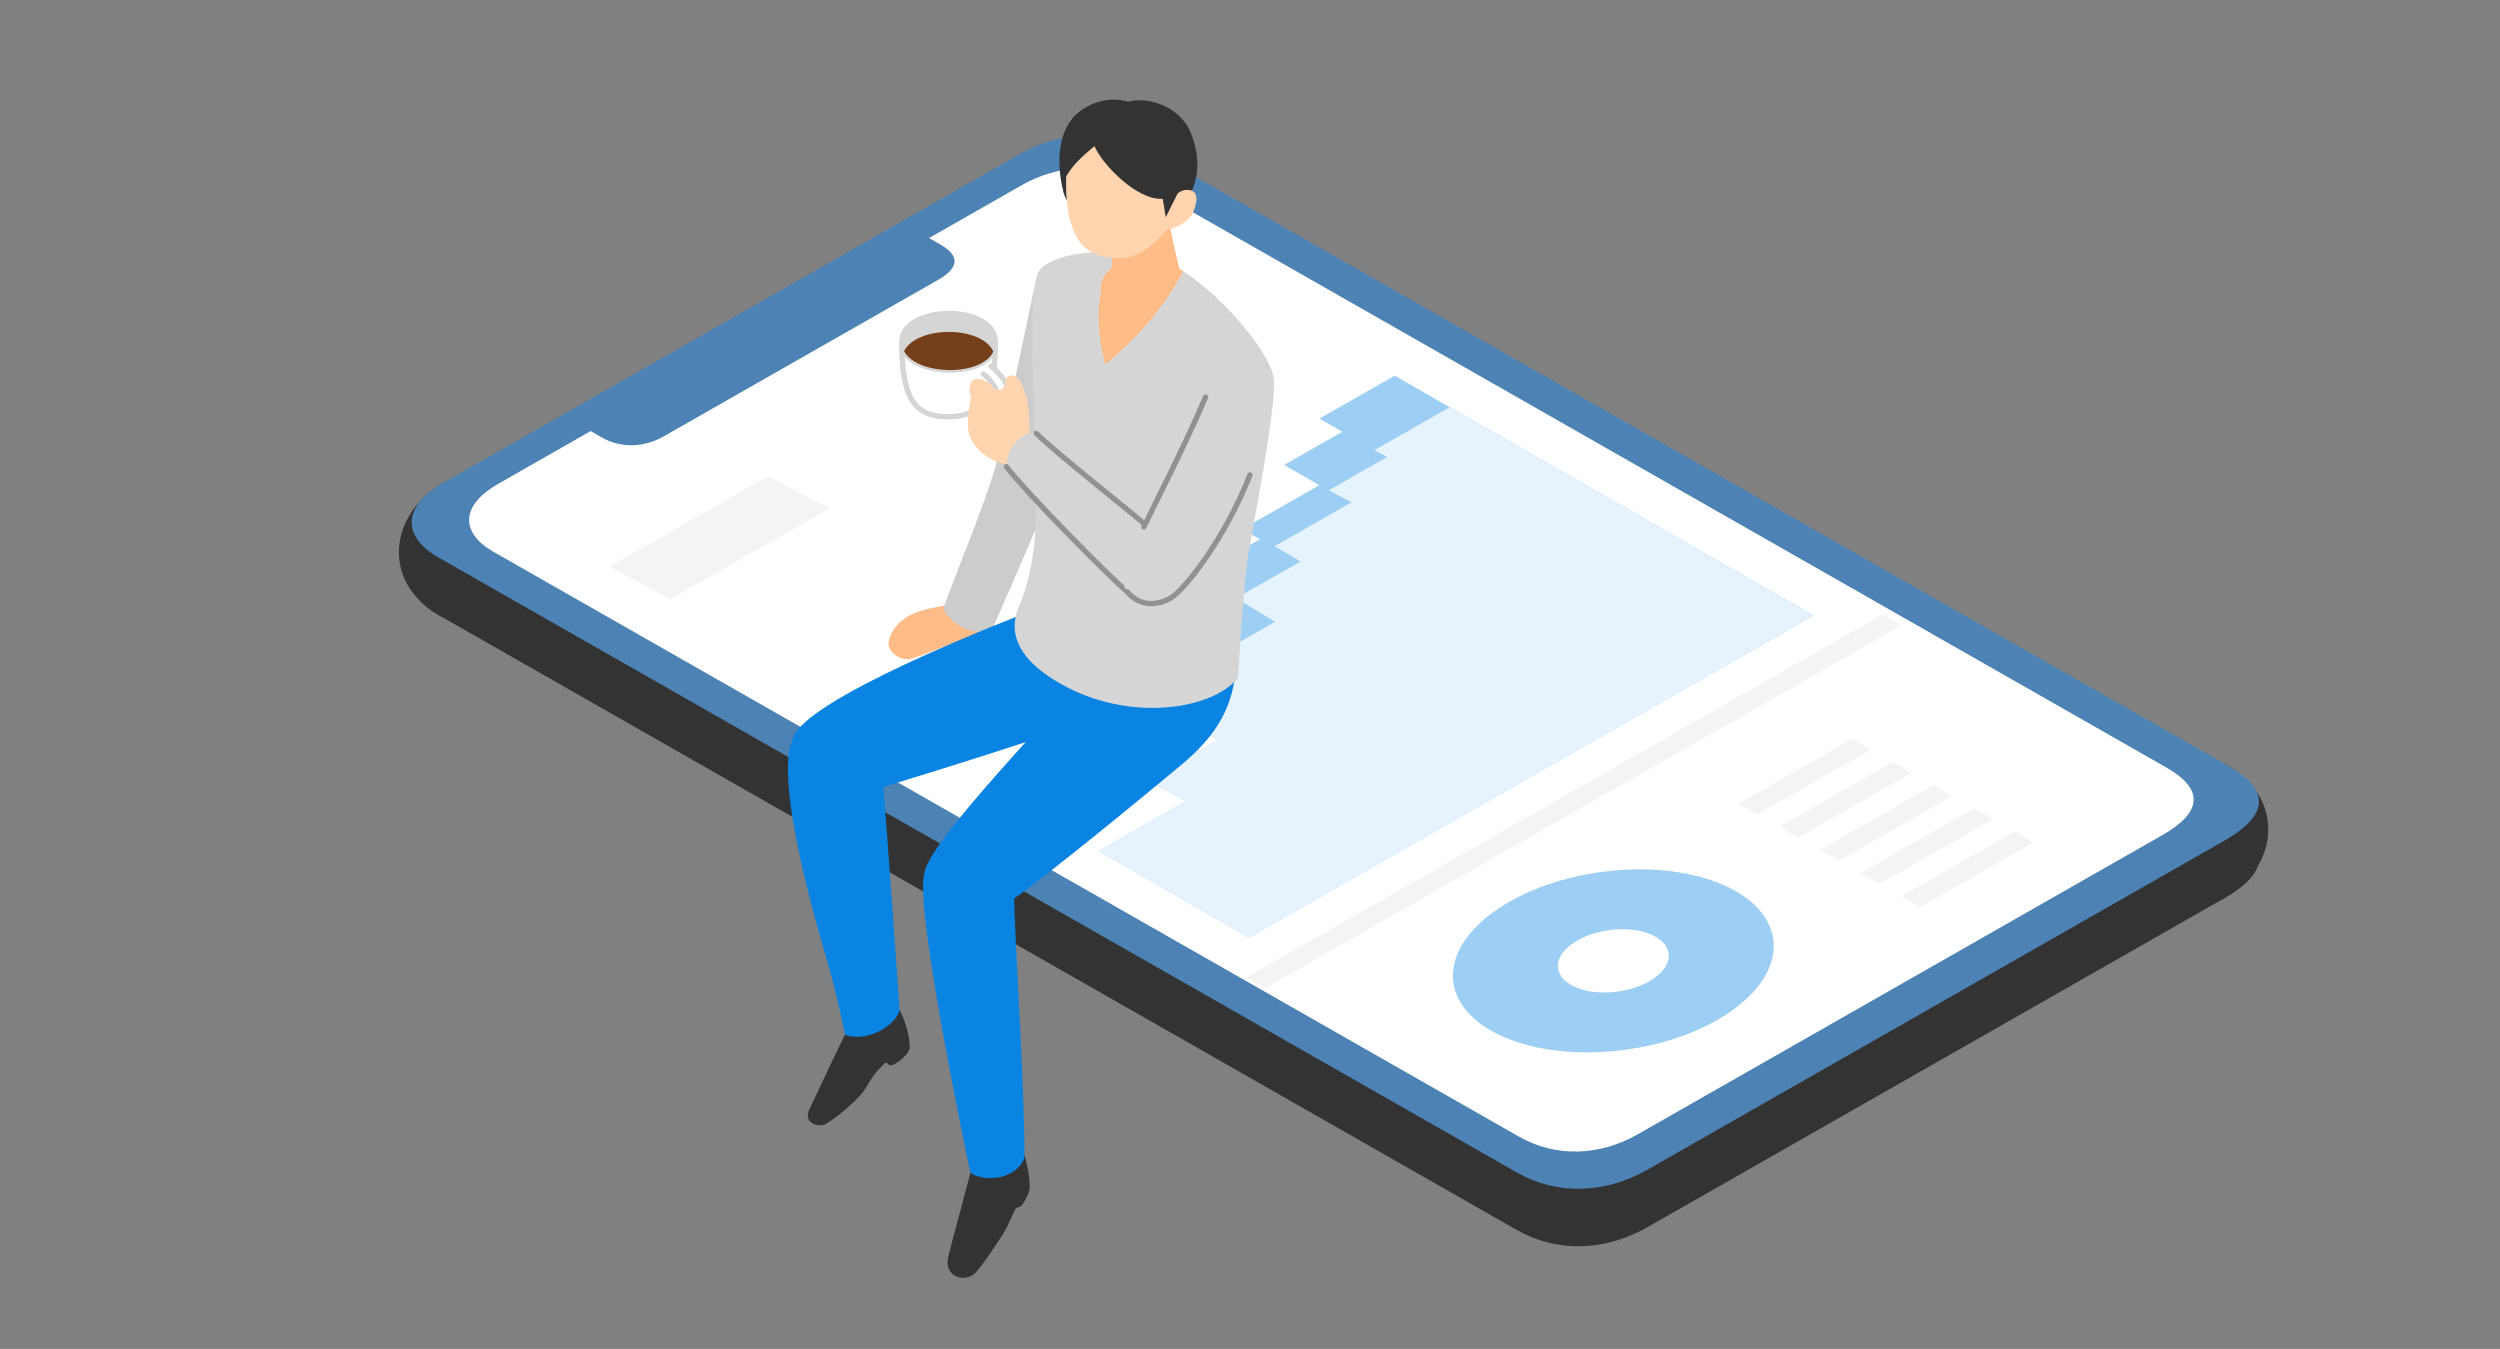 <svg width="278" height="150" fill="none" xmlns="http://www.w3.org/2000/svg"><rect width="100%" height="100%" fill="#808080" stroke="none"/><path d="M168.651 136.763c4.506 2.574 9.85 2.378 14.535-.294l64.147-36.58c5.094-2.903 5.023-5.718.516-8.292L127.956 23.22c-4.552-2.6-10.145-2.218-14.536.294l-64.147 36.58c-4.453 2.538-4.676 5.914-.516 8.292l119.894 68.377Z" fill="#333"/><path d="M247.333 99.89c6.439-3.795 6.439-11.259.516-14.688-6.956-4.035-6.706 18.33-.516 14.687ZM48.757 68.386c-6.44-3.794-5.415-11.258.516-14.687 6.957-4.035 5.683 18.33-.516 14.687Z" fill="#333"/><path d="M168.651 130.368c4.506 2.574 9.85 2.378 14.535-.294l64.147-36.58c5.094-2.903 5.023-5.718.516-8.292L127.956 16.825c-4.552-2.6-10.145-2.218-14.536.294l-64.147 36.58c-4.453 2.538-4.676 5.914-.516 8.292l119.894 68.377Z" fill="#4C82B4"/><path d="m113.643 20.575-10.332 5.896 1.247.712c2.137 1.22 2.173 2.557-.241 3.937L73.838 48.506c-2.226 1.274-4.765 1.363-6.911.143l-1.247-.713-10.332 5.896c-4.053 2.307-4.249 5.38-.463 7.535l114.024 65.029c4.097 2.333 8.96 2.164 13.218-.267l58.303-33.25c4.632-2.636 4.56-5.2.463-7.535L126.86 20.307c-4.141-2.36-9.218-2.012-13.217.268Z" fill="#fff"/><path d="m201.686 68.44-62.802 35.814-16.709-9.62 9.7-5.54-4.284-2.316 7.882-4.497-6.11-3.563 5.335-3.046-8.292-4.756 9.272-5.291-2.752-1.568 7.187-4.097-1.968-1.122 8.568-4.89-3.927-2.235 6.484-3.706-2.548-1.46 8.364-4.774 46.6 26.666Z" fill="#9DCEF4"/><path d="m201.686 68.44-62.802 35.814-16.709-9.62 9.7-5.54-4.284-2.316 7.882-4.497-6.11-3.563 5.335-3.046-2.173-1.247 9.272-5.29-4.364-2.602 7.187-4.097-2.885-1.7 8.568-4.89-2.548-1.319 6.485-3.705-1.408-.766 8.373-4.774 40.481 23.157Z" fill="#E6F3FC"/><path d="m211.448 69.517-70.738 40.339-2.084-1.185 70.737-40.347 2.085 1.193ZM92.204 56.549 74.55 66.623l-6.787-3.599 17.653-10.073 6.787 3.598ZM208.045 83.35l-12.612 7.196-2.084-1.194 12.612-7.187 2.084 1.184ZM212.561 85.932l-12.603 7.188-2.084-1.184 12.603-7.197 2.084 1.193ZM217.086 88.506l-12.603 7.197-2.085-1.194 12.604-7.187 2.084 1.184ZM221.61 91.09l-12.612 7.187-2.084-1.184 12.612-7.197 2.084 1.193ZM226.126 93.663l-12.603 7.197-2.085-1.194 12.604-7.187 2.084 1.184Z" fill="#F4F4F3"/><path d="M180.738 116.735c9.823-1.328 17.187-6.831 16.449-12.29-.738-5.46-9.299-8.81-19.122-7.481-9.822 1.328-17.187 6.83-16.449 12.29.739 5.46 9.3 8.809 19.122 7.481Z" fill="#9DCEF4"/><path d="M179.863 110.265c3.398-.459 5.946-2.361 5.69-4.247-.255-1.887-3.216-3.044-6.613-2.584-3.398.459-5.946 2.361-5.691 4.247.256 1.887 3.217 3.044 6.614 2.584Z" fill="#fff"/><path d="M110.107 70.871c-.579 1.452-1.568 2.316-2.485 2.94-.918.623-1.595.81-1.889.293-.293-.516.802-.65 1.354-1.31.553-.658.125-1.585-.819-1.344-.935.24-3.536 1.398-4.881 1.781-1.354.383-2.788-.855-2.565-1.915.231-1.06.97-2.2 2.494-2.966 1.523-.766 5.05-1.362 6.644-1.05 1.594.311 2.726 2.12 2.138 3.58l.009-.009Z" fill="#FFBC87"/><path d="M115.299 30.755c-.339 1.274-3.607 17.377-4.569 20.984-1.087 4.089-4.845 12.95-5.861 16.024 1.14 1.861 3.367 2.948 5.415 2.342 0 0 4.97-11.303 6.404-14.883 1.434-3.58 3.625-12.31 4.748-16.059 2.885-9.62-5.175-12.024-6.137-8.417v.009Z" fill="#CCC"/><path d="M99.089 111.058c1.496 1.327 2.209 4.739 2.057 5.54-.151.802-1.746 1.933-2.129 1.862-.356-.063-.373-.463-.667-.187-1.443 1.363-1.71 2.2-2.236 2.948-.926 1.318-3.367 3.26-4.32 3.776-.721.401-2.52-.089-1.808-1.594 1.15-2.44 4.008-8.577 5.14-10.635.988-1.808 3.152-2.431 3.972-1.71h-.01Z" fill="#333"/><path d="M88.24 81.987c-2.485 4.72 3.251 23.095 4.088 26.096.838 3.002 1.64 7.001 1.64 7.001 2.128.757 5.219-.597 6.065-2.636 0 0-1.452-21.804-1.933-25.767-.48-3.973-8.657-6.974-9.86-4.694Z" fill="#0984E3"/><path d="M118.906 66.355c-9.022 3.251-29.348 11.543-30.666 15.632-1.327 4.088 2.343 7.757 5.71 6.796 3.366-.962 26.159-7.874 32.295-10.644 6.137-2.77 3.278-15.605-7.339-11.784Z" fill="#0984E3"/><path d="M108.512 127.937c-.784 3.438-2.44 9.209-3.073 11.837-.534 2.226 1.906 2.983 3.091 1.701.775-.837 2.405-3.296 2.966-4.186.632-1.016 1.104-2.263 1.354-2.717.249-.454.534-.249.783-.552.25-.303.847-1.345.882-1.986.045-.962-.472-4.044-1.354-5.514-.908-1.514-3.981-1.469-4.64 1.417h-.009Z" fill="#333"/><path d="M102.794 97.137c-1.203 3.607 5.112 33.293 5.112 33.293 1.728 1.105 5.184.677 6.021-1.727 0-8.302-1.149-24.948-1.149-29.277 0-4.329-9.085-4.988-9.984-2.289Z" fill="#0984E3"/><path d="M123.119 72.483c-5.576 6.502-20.085 21.287-20.325 24.654-.241 3.367 5.175 6.012 9.138 3.367 3.964-2.645 15.756-12.39 19.363-15.391 3.608-3.01 6.378-6.493 6.137-12.63-.24-6.137-9.984-5.05-14.313 0Z" fill="#0984E3"/><path d="M115.299 30.755c.935-3.385 11.526-3.66 16.273-.597 4.747 3.064 9.771 9.334 10.064 11.9.366 3.126-2.404 16.833-2.885 20.084-.526 3.572-1.087 13.227-1.087 13.227-2.708 3.429-11.516 4.934-19.007 1.05-7.491-3.882-5.861-7.846-5.228-9.289.632-1.443 1.639-4.872 1.745-9.076.241-9.263-1.086-22.97.125-27.299Z" fill="#D5D5D5"/><path d="M123.217 30.274c-2.146 3.723-.338 10.216-.338 10.216s5.335-3.901 8.702-10.34c-1.621-1.087-7.553-1.283-8.355.124h-.009Z" fill="#FFBC87"/><path d="M122.825 23.38c.971 2.788.855 6.36.855 6.36s-3.607 3.01 1.256 4.043c3.091.66 5.558-1.754 6.395-3.26 0 0-1.015-3.518-1.87-9.004-.366-2.343-7.785-1.434-6.645 1.861h.009Z" fill="#FFBC87"/><path d="M118.247 21.34c-.855-3.5-.436-6.403.98-8.14 1.14-1.398 3.652-2.654 6.253-1.888 2.387-.65 5.78.721 6.867 3.304 1.193 2.823 1.3 6.074-1.408 9.005-2.983 3.224-11.712 1.737-12.692-2.28Z" fill="#333"/><path d="M118.568 19.604c-.107 2.823.214 5.317 1.407 7.16 1.194 1.845 4.124 2.281 5.861 1.738 1.737-.544 3.037-1.95 3.901-2.93 0 0 2.28-.437 2.93-1.951.651-1.523.437-2.387-.436-2.494-.873-.107-1.3.436-1.3.436l-1.301 2.601-.329-2.057c-2.824.213-6.725-3.795-7.598-5.861-1.3 1.087-2.387 2.057-3.144 3.367l.009-.01Z" fill="#FFD4AE"/><path d="M100.282 38.032c0 5.816 1.149 8.265 4.97 8.31 4.258.053 5.425-2.44 5.425-8.31-1.702-.748-8.872-.615-10.404 0h.009Z" fill="#fff" stroke="#D5D5D5" stroke-width=".59" stroke-linecap="round" stroke-linejoin="round"/><path d="M100.282 38.032c0 4.017 10.475 4.302 10.403 0-.071-4.302-10.403-4.16-10.403 0Z" fill="#D5D5D5" stroke="#D5D5D5" stroke-width=".59" stroke-linecap="round" stroke-linejoin="round"/><path d="M100.532 39.038c1.416 2.726 8.559 2.895 9.931.054-1.363-2.93-8.506-2.877-9.931-.054Z" fill="#754019"/><path d="M110.195 40.704c1.114.989 1.978 1.95 2.004 3.25.027 1.462-.08 3.68-.204 4.419-.125.739-1.221.703-1.194-.107.027-.713.392-3.456.205-4.285-.187-.828-.909-1.87-1.666-2.387" fill="#fff"/><path d="M110.195 40.704c1.114.989 1.978 1.95 2.004 3.25.027 1.462-.08 3.68-.204 4.419-.125.739-1.221.703-1.194-.107.027-.713.392-3.456.205-4.285-.187-.828-.909-1.87-1.666-2.387" stroke="#D5D5D5" stroke-width=".59" stroke-linecap="round" stroke-linejoin="round"/><path d="M114.061 43.99c-.65-2.315-1.443-2.618-2.253-1.897.267 1.087-.784 1.666-1.381.944-.596-.721-1.639-1.13-2.226-.766-.401.25-.526 1.203-.223 1.809-.249 1.362-.606 3.642-.045 4.693 1.31 2.432 4.08 3.242 5.416 2.797 1.264-.419 1.443-4.988.721-7.58h-.009Z" fill="#FFD4AE"/><path d="M125.31 65.776c-2.378-2.324-13.413-13.894-13.413-13.894-.089-1.354 1.264-3.973 3.34-3.697 0 0 11.783 10.1 14.856 12.541 3.064 2.432-1.175 8.569-4.783 5.05Z" fill="#D5D5D5"/><path d="M111.906 51.89c2.342 3.038 11.276 12.06 13.413 13.895M115.237 48.194c1.95 1.987 11.73 9.709 13.289 11.125" stroke="#919191" stroke-width=".59" stroke-linecap="round" stroke-linejoin="round"/><path d="M141.458 42.414c-1.095-6.092-6.894.543-6.226-.632-1.808 3.153-8.114 16.78-9.379 19.577-.57 1.255-1.086 2.796-.81 3.874.383 1.532 3.153 2.405 5.139 1.265 3.607-2.075 12.087-19.577 11.276-24.084Z" fill="#D5D5D5"/><path d="M134.057 44.16c-2.102 4.987-5.415 11.427-6.858 14.429M125.311 65.776c1.416 1.71 3.34 1.595 4.872.722s6.101-6.707 8.808-13.681" stroke="#919191" stroke-width=".59" stroke-linecap="round" stroke-linejoin="round"/></svg>